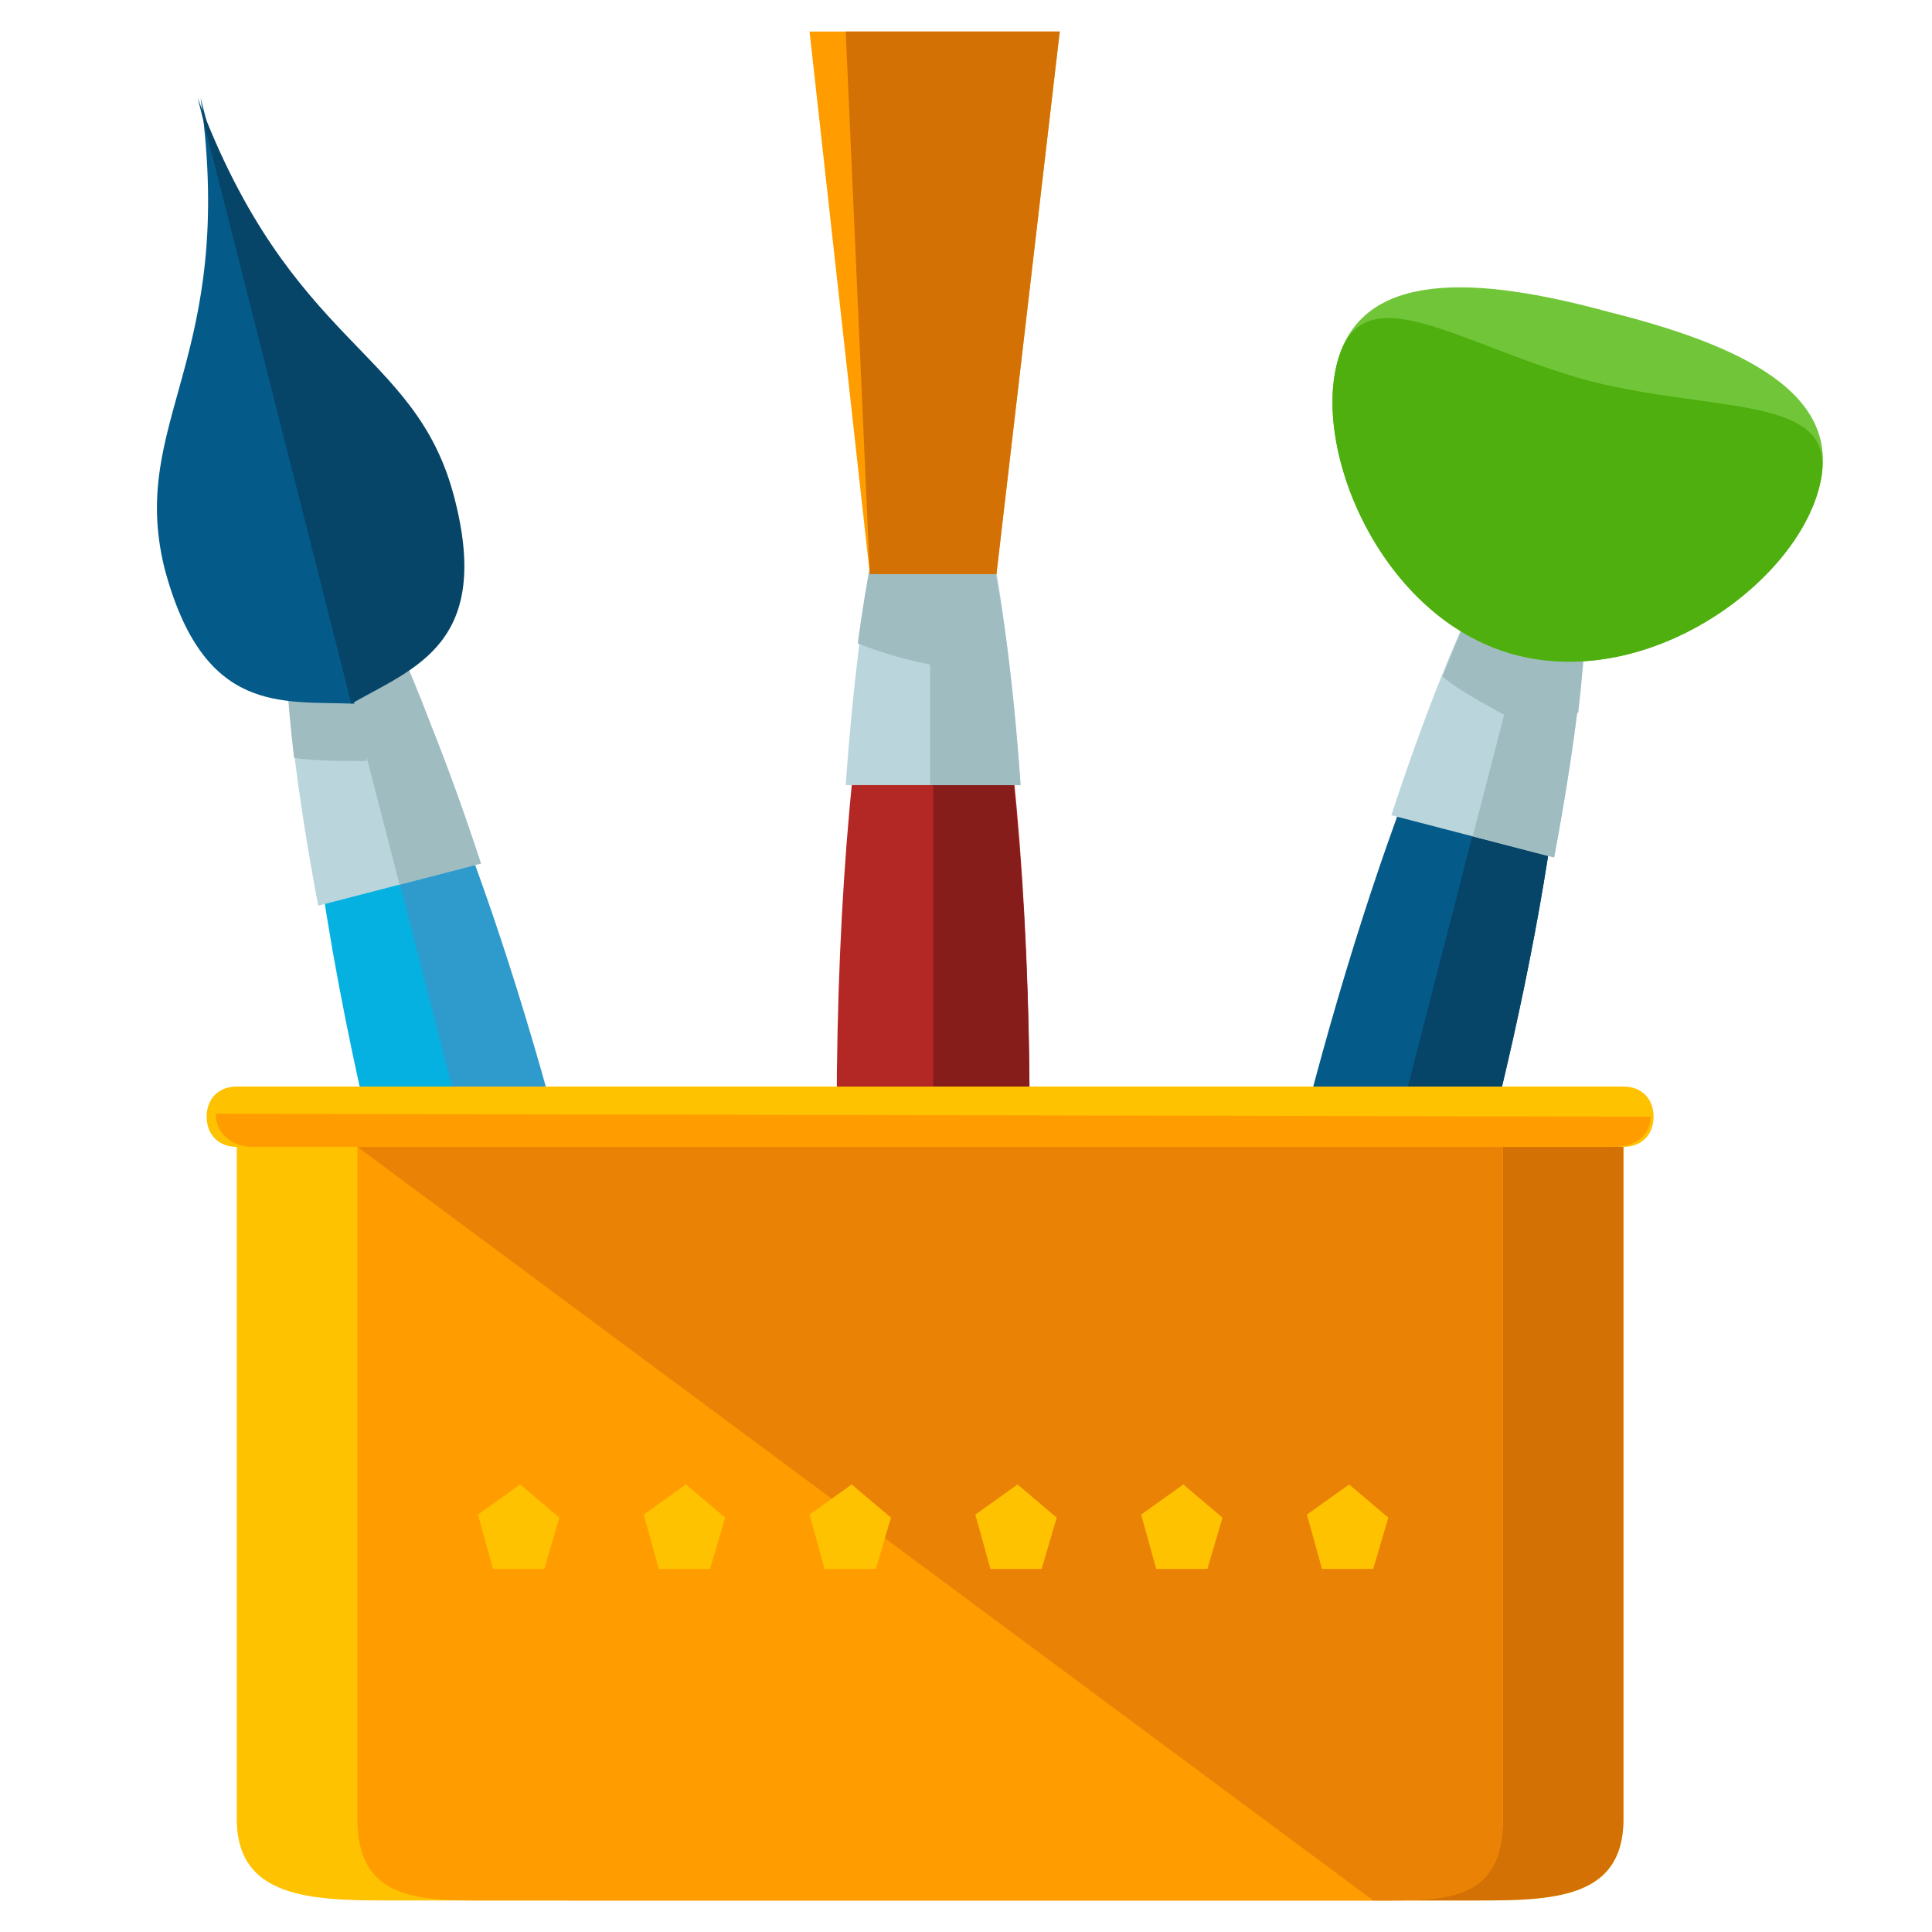 <?xml version="1.0" encoding="utf-8"?>
<!-- Generator: Adobe Illustrator 16.0.0, SVG Export Plug-In . SVG Version: 6.00 Build 0)  -->
<!DOCTYPE svg PUBLIC "-//W3C//DTD SVG 1.1//EN" "http://www.w3.org/Graphics/SVG/1.1/DTD/svg11.dtd">
<svg version="1.1" id="Layer_1" xmlns="http://www.w3.org/2000/svg" xmlns:xlink="http://www.w3.org/1999/xlink" x="0px" y="0px"
	 width="100px" height="100px" viewBox="425 100 100 100" enable-background="new 425 100 100 100" xml:space="preserve">
<g>
	<ellipse fill="#B32724" cx="473.299" cy="157.645" rx="4.992" ry="31.674"/>
	<path fill="#861D1B" d="M473.299,126.127c2.652,0,4.992,14.199,4.992,31.673c0,17.476-2.184,31.674-4.992,31.674"/>
	<path fill="#BAD5DB" d="M477.824,140.637c-0.781-10.922-2.497-19.503-4.525-19.503c-2.029,0-3.745,8.581-4.525,19.503H477.824z"/>
	<g>
		<path fill="#9FBCC1" d="M473.143,140.637h4.682c-0.781-11.39-2.654-18.879-4.682-18.879"/>
		<path fill="#9FBCC1" d="M473.299,121.758c-1.562,0-2.965,4.525-3.902,11.546c1.248,0.468,2.185,0.78,3.745,1.092l0,0l0,0l0,0l0,0
			c1.56-0.313,2.652-0.624,3.9-1.092C476.107,126.283,474.859,121.758,473.299,121.758z"/>
	</g>
	<polygon fill="#FF9D00" points="476.576,129.715 470.022,129.715 466.902,101.631 479.852,101.631 	"/>
	<polygon fill="#D37105" points="476.576,129.715 470.022,129.715 468.774,101.631 479.852,101.631 	"/>
	<path fill="#045A89" d="M501.852,159.829c-4.213,16.227-9.674,28.864-12.17,28.241c-2.496-0.625-1.248-14.354,2.963-30.583
		c4.215-16.226,9.676-28.864,12.17-28.24C507.313,129.872,506.063,143.603,501.852,159.829z"/>
	<path fill="#074568" d="M504.814,129.248c2.498,0.624,1.248,14.355-2.963,30.582c-4.213,16.227-9.674,28.864-12.17,28.241"/>
	<path fill="#BAD5DB" d="M505.439,144.383c2.029-10.767,2.34-18.724,0.469-19.192c-1.871-0.468-5.461,6.553-8.893,17.006
		L505.439,144.383z"/>
	<g>
		<path fill="#9FBCC1" d="M501.229,143.289l4.211,1.094c2.029-10.767,2.34-18.724,0.469-19.192"/>
		<path fill="#9FBCC1" d="M505.908,125.191c-1.404-0.312-3.744,3.433-6.242,9.83c0.938,0.78,2.186,1.404,3.277,2.028l0,0l0,0l0,0
			l0,0c1.248,0,2.496,0,3.746-0.155C507.469,130.028,507.313,125.503,505.908,125.191z"/>
	</g>
	<path fill="#70C638" d="M519.17,125.191c-1.248,4.993-8.736,10.454-15.604,8.737c-6.863-1.716-10.609-10.298-9.359-15.134
		c1.248-4.837,7.176-4.525,14.043-2.653C515.113,117.858,520.42,120.354,519.17,125.191z"/>
	<path fill="#4EAF0E" d="M519.17,125.191c-1.248,4.993-8.736,10.454-15.604,8.737c-6.863-1.716-10.609-10.298-9.359-15.134
		c1.248-4.837,6.24-0.936,13.105,0.937C514.178,121.446,520.42,120.354,519.17,125.191z"/>
	
		<ellipse transform="matrix(-0.969 0.247 -0.247 -0.969 925.092 206.395)" fill="#05B1E0" cx="449.596" cy="161.242" rx="4.682" ry="30.427"/>
	<path fill="#2E9BCC" d="M442.093,131.744c2.497-0.624,7.957,12.014,12.17,28.241c4.213,16.227,5.461,29.957,2.964,30.581"/>
	<path fill="#BAD5DB" d="M449.895,144.695c-3.433-10.455-7.021-17.475-8.894-17.007c-1.873,0.468-1.561,8.425,0.468,19.191
		L449.895,144.695z"/>
	<g>
		<path fill="#9FBCC1" d="M445.683,145.786l4.212-1.091c-3.433-10.455-7.021-17.475-8.894-17.007"/>
		<path fill="#9FBCC1" d="M441.001,127.688c-1.405,0.312-1.561,4.836-0.78,11.546c1.248,0.156,2.496,0.156,3.745,0.156v-0.156
			v-0.156l0,0v0.156c1.092-0.624,2.185-1.092,3.276-1.872C444.901,131.12,442.562,127.375,441.001,127.688z"/>
	</g>
	<path fill="#045A89" d="M435.384,105.063c1.872,13.575-3.745,16.695-1.872,24.34c2.028,7.646,6.084,6.865,9.83,7.021
		L435.384,105.063z"/>
	<path fill="#074568" d="M435.229,105.063c4.837,12.951,11.234,12.951,13.262,20.596c2.028,7.645-2.028,8.894-5.305,10.765
		L435.229,105.063z"/>
	<path fill="#FFC200" d="M437.256,159.361v34.794c0,4.368,4.369,4.213,8.738,4.213h54.609c4.369,0,8.424,0.155,8.424-4.213v-34.794
		H437.256z"/>
	<path fill="#D37105" d="M454.42,198.368h46.184c4.369,0,8.424,0.155,8.424-4.213v-34.794h-24.963"/>
	<path fill="#FF9D00" d="M443.498,159.361v34.794c0,4.368,3.433,4.213,7.021,4.213h45.56c3.588,0,6.711,0.155,6.711-4.213v-34.794
		H443.498z"/>
	<path fill="#EA8206" d="M496.078,198.368c3.588,0,6.711,0.155,6.711-4.213v-34.794h-59.292"/>
	<g>
		<polygon fill="#FFC200" points="450.519,181.204 449.739,178.396 451.923,176.836 453.951,178.553 453.171,181.204 		"/>
		<polygon fill="#FFC200" points="459.1,181.204 458.32,178.396 460.504,176.836 462.533,178.553 461.753,181.204 		"/>
		<polygon fill="#FFC200" points="467.682,181.204 466.902,178.396 469.086,176.836 471.115,178.553 470.334,181.204 		"/>
		<polygon fill="#FFC200" points="476.264,181.204 475.483,178.396 477.668,176.836 479.695,178.553 478.916,181.204 		"/>
		<polygon fill="#FFC200" points="484.846,181.204 484.064,178.396 486.248,176.836 488.277,178.553 487.496,181.204 		"/>
		<polygon fill="#FFC200" points="493.426,181.204 492.645,178.396 494.83,176.836 496.859,178.553 496.078,181.204 		"/>
		<path fill="#FFC200" d="M510.588,157.8c0,0.938-0.623,1.562-1.561,1.562h-71.771c-0.936,0-1.56-0.624-1.56-1.562l0,0
			c0-0.936,0.624-1.561,1.56-1.561h71.771C509.965,156.239,510.588,156.864,510.588,157.8L510.588,157.8z"/>
	</g>
	<path fill="#FF9D00" d="M510.434,157.8L510.434,157.8c0,0.938-0.781,1.562-1.873,1.562h-70.524c-0.936,0-1.873-0.624-1.873-1.717
		l0,0"/>
</g>
</svg>
